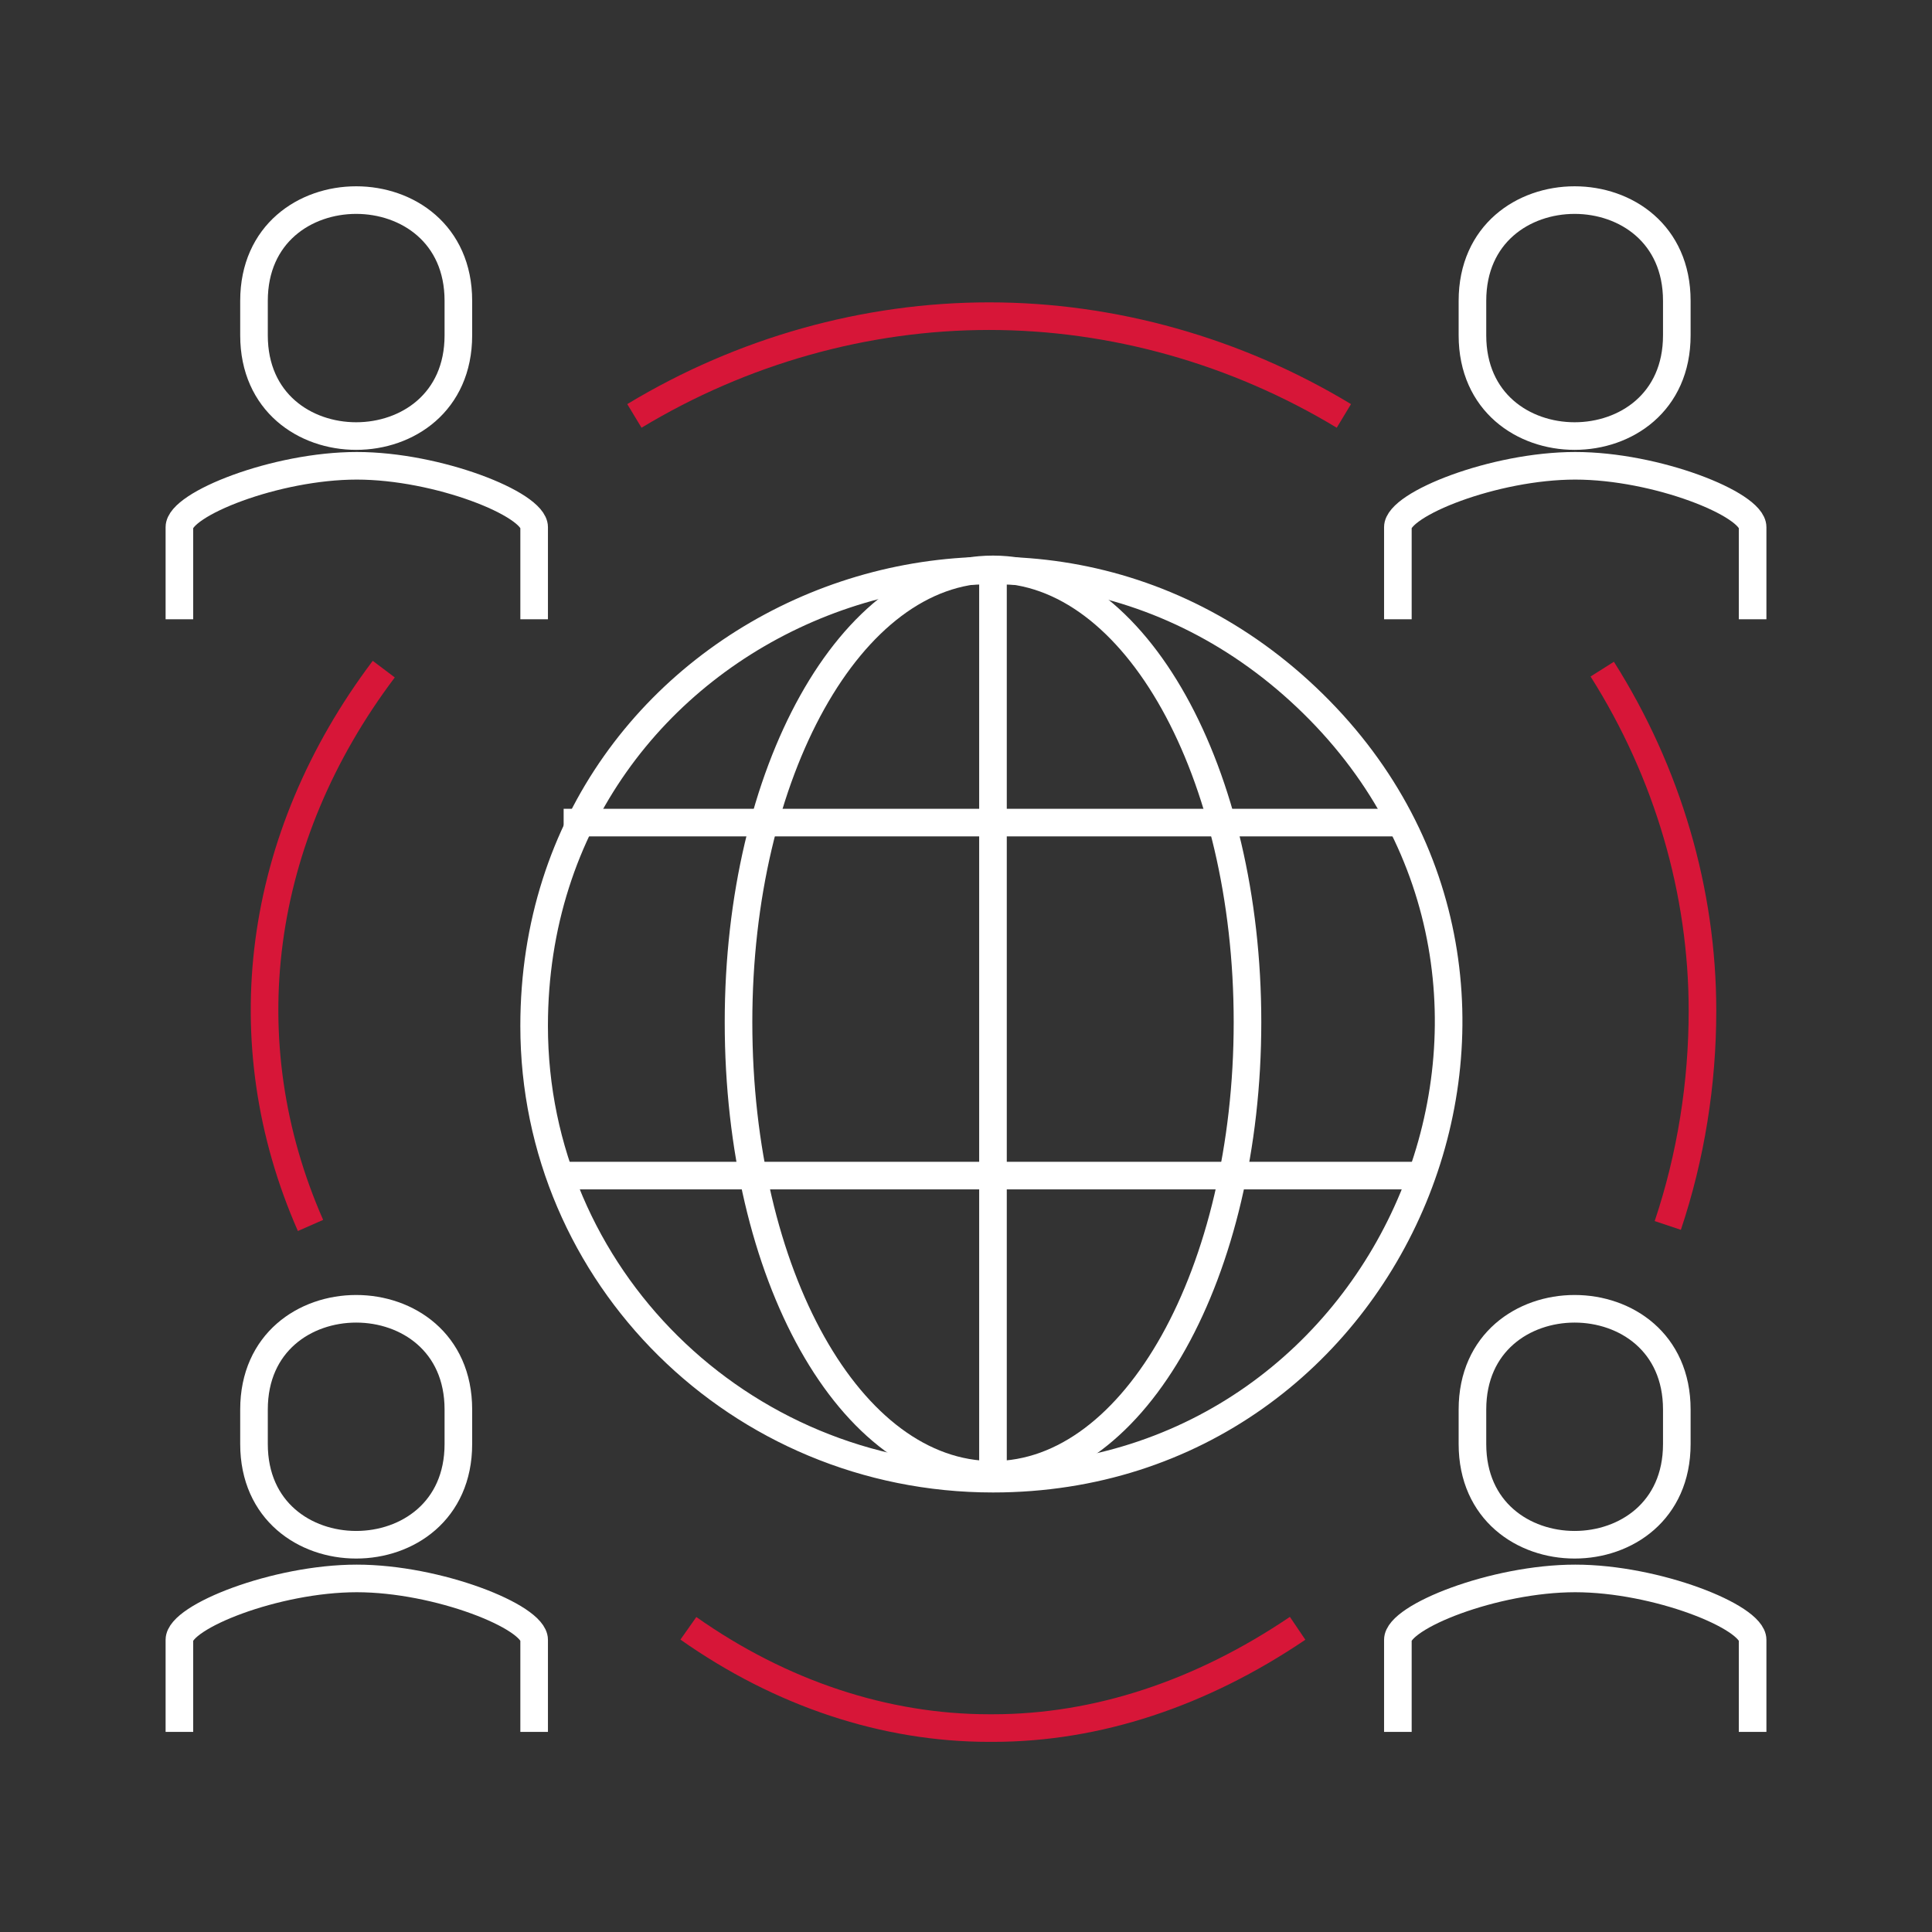 <svg width="140" height="140" viewBox="0 0 140 140" fill="none" xmlns="http://www.w3.org/2000/svg">
<rect x="0" y="0" width="140" height="140" fill="#333333" stroke="none"/>
<path d="M127.001 44.874V38.201C127.001 36.533 120.015 33.753 114.148 33.753C108.28 33.753 101.295 36.533 101.295 38.201V44.874" stroke="white" stroke-width="2" stroke-miterlimit="10"/>
<path d="M106.699 21.798C106.699 12.067 121.508 12.067 121.508 21.798V24.3C121.508 34.031 106.699 34.031 106.699 24.3V21.798Z" stroke="white" stroke-width="2" stroke-miterlimit="10"/>
<path d="M106.699 102.138C106.699 92.407 121.508 92.407 121.508 102.138V104.64C121.508 114.371 106.699 114.371 106.699 104.64V102.138Z" stroke="white" stroke-width="2" stroke-miterlimit="10"/>
<path d="M127.001 125.5V118.827C127.001 117.159 120.015 114.379 114.148 114.379C108.28 114.379 101.295 117.159 101.295 118.827V125.5" stroke="white" stroke-width="2" stroke-miterlimit="10"/>
<path d="M71.955 107.15C101.293 107.15 116.102 71.564 95.146 50.99C74.19 30.416 38.705 44.873 38.705 74.344C38.705 92.415 53.514 107.15 71.955 107.15Z" stroke="white" stroke-width="2" stroke-miterlimit="10"/>
<path d="M120.854 88.801C122.53 83.797 123.368 78.515 123.368 73.232C123.368 64.614 120.854 55.995 116.104 48.488" stroke="#D71638" stroke-width="2" stroke-miterlimit="10"/>
<path d="M13 44.874V38.201C13 36.533 19.985 33.753 25.853 33.753C31.721 33.753 38.706 36.533 38.706 38.201V44.874" stroke="white" stroke-width="2" stroke-miterlimit="10"/>
<path d="M33.215 21.798C33.215 12.067 18.406 12.067 18.406 21.798V24.3C18.406 34.031 33.215 34.031 33.215 24.3V21.798Z" stroke="white" stroke-width="2" stroke-miterlimit="10"/>
<path d="M33.215 102.138C33.215 92.407 18.406 92.407 18.406 102.138V104.64C18.406 114.371 33.215 114.371 33.215 104.64V102.138Z" stroke="white" stroke-width="2" stroke-miterlimit="10"/>
<path d="M13 125.5V118.827C13 117.159 19.985 114.379 25.853 114.379C31.721 114.379 38.706 117.159 38.706 118.827V125.5" stroke="white" stroke-width="2" stroke-miterlimit="10"/>
<path d="M22.501 88.801C16.633 75.456 18.589 60.721 27.809 48.488" stroke="#D71638" stroke-width="2" stroke-miterlimit="10"/>
<path d="M49.883 117.993C56.589 122.72 64.133 125.222 71.677 125.222H71.956C79.501 125.222 87.045 122.72 94.03 117.993" stroke="#D71638" stroke-width="2" stroke-miterlimit="10"/>
<path d="M45.971 30.139C53.794 25.412 62.735 22.91 71.677 22.91C80.618 22.91 89.559 25.412 97.382 30.139" stroke="#D71638" stroke-width="2" stroke-miterlimit="10"/>
<path d="M53.516 74.066C53.516 55.995 61.619 41.26 71.957 41.26C82.295 41.26 90.398 55.995 90.398 74.066C90.398 92.138 82.295 106.873 71.957 106.873C61.619 106.873 53.516 92.416 53.516 74.066Z" stroke="white" stroke-width="2" stroke-miterlimit="10"/>
<path d="M101.293 59.608H40.844" stroke="white" stroke-width="2" stroke-miterlimit="10"/>
<path d="M103.153 85.188H40.844" stroke="white" stroke-width="2" stroke-miterlimit="10"/>
<path d="M71.955 41.26V107.151" stroke="white" stroke-width="2" stroke-miterlimit="10"/>
</svg>
